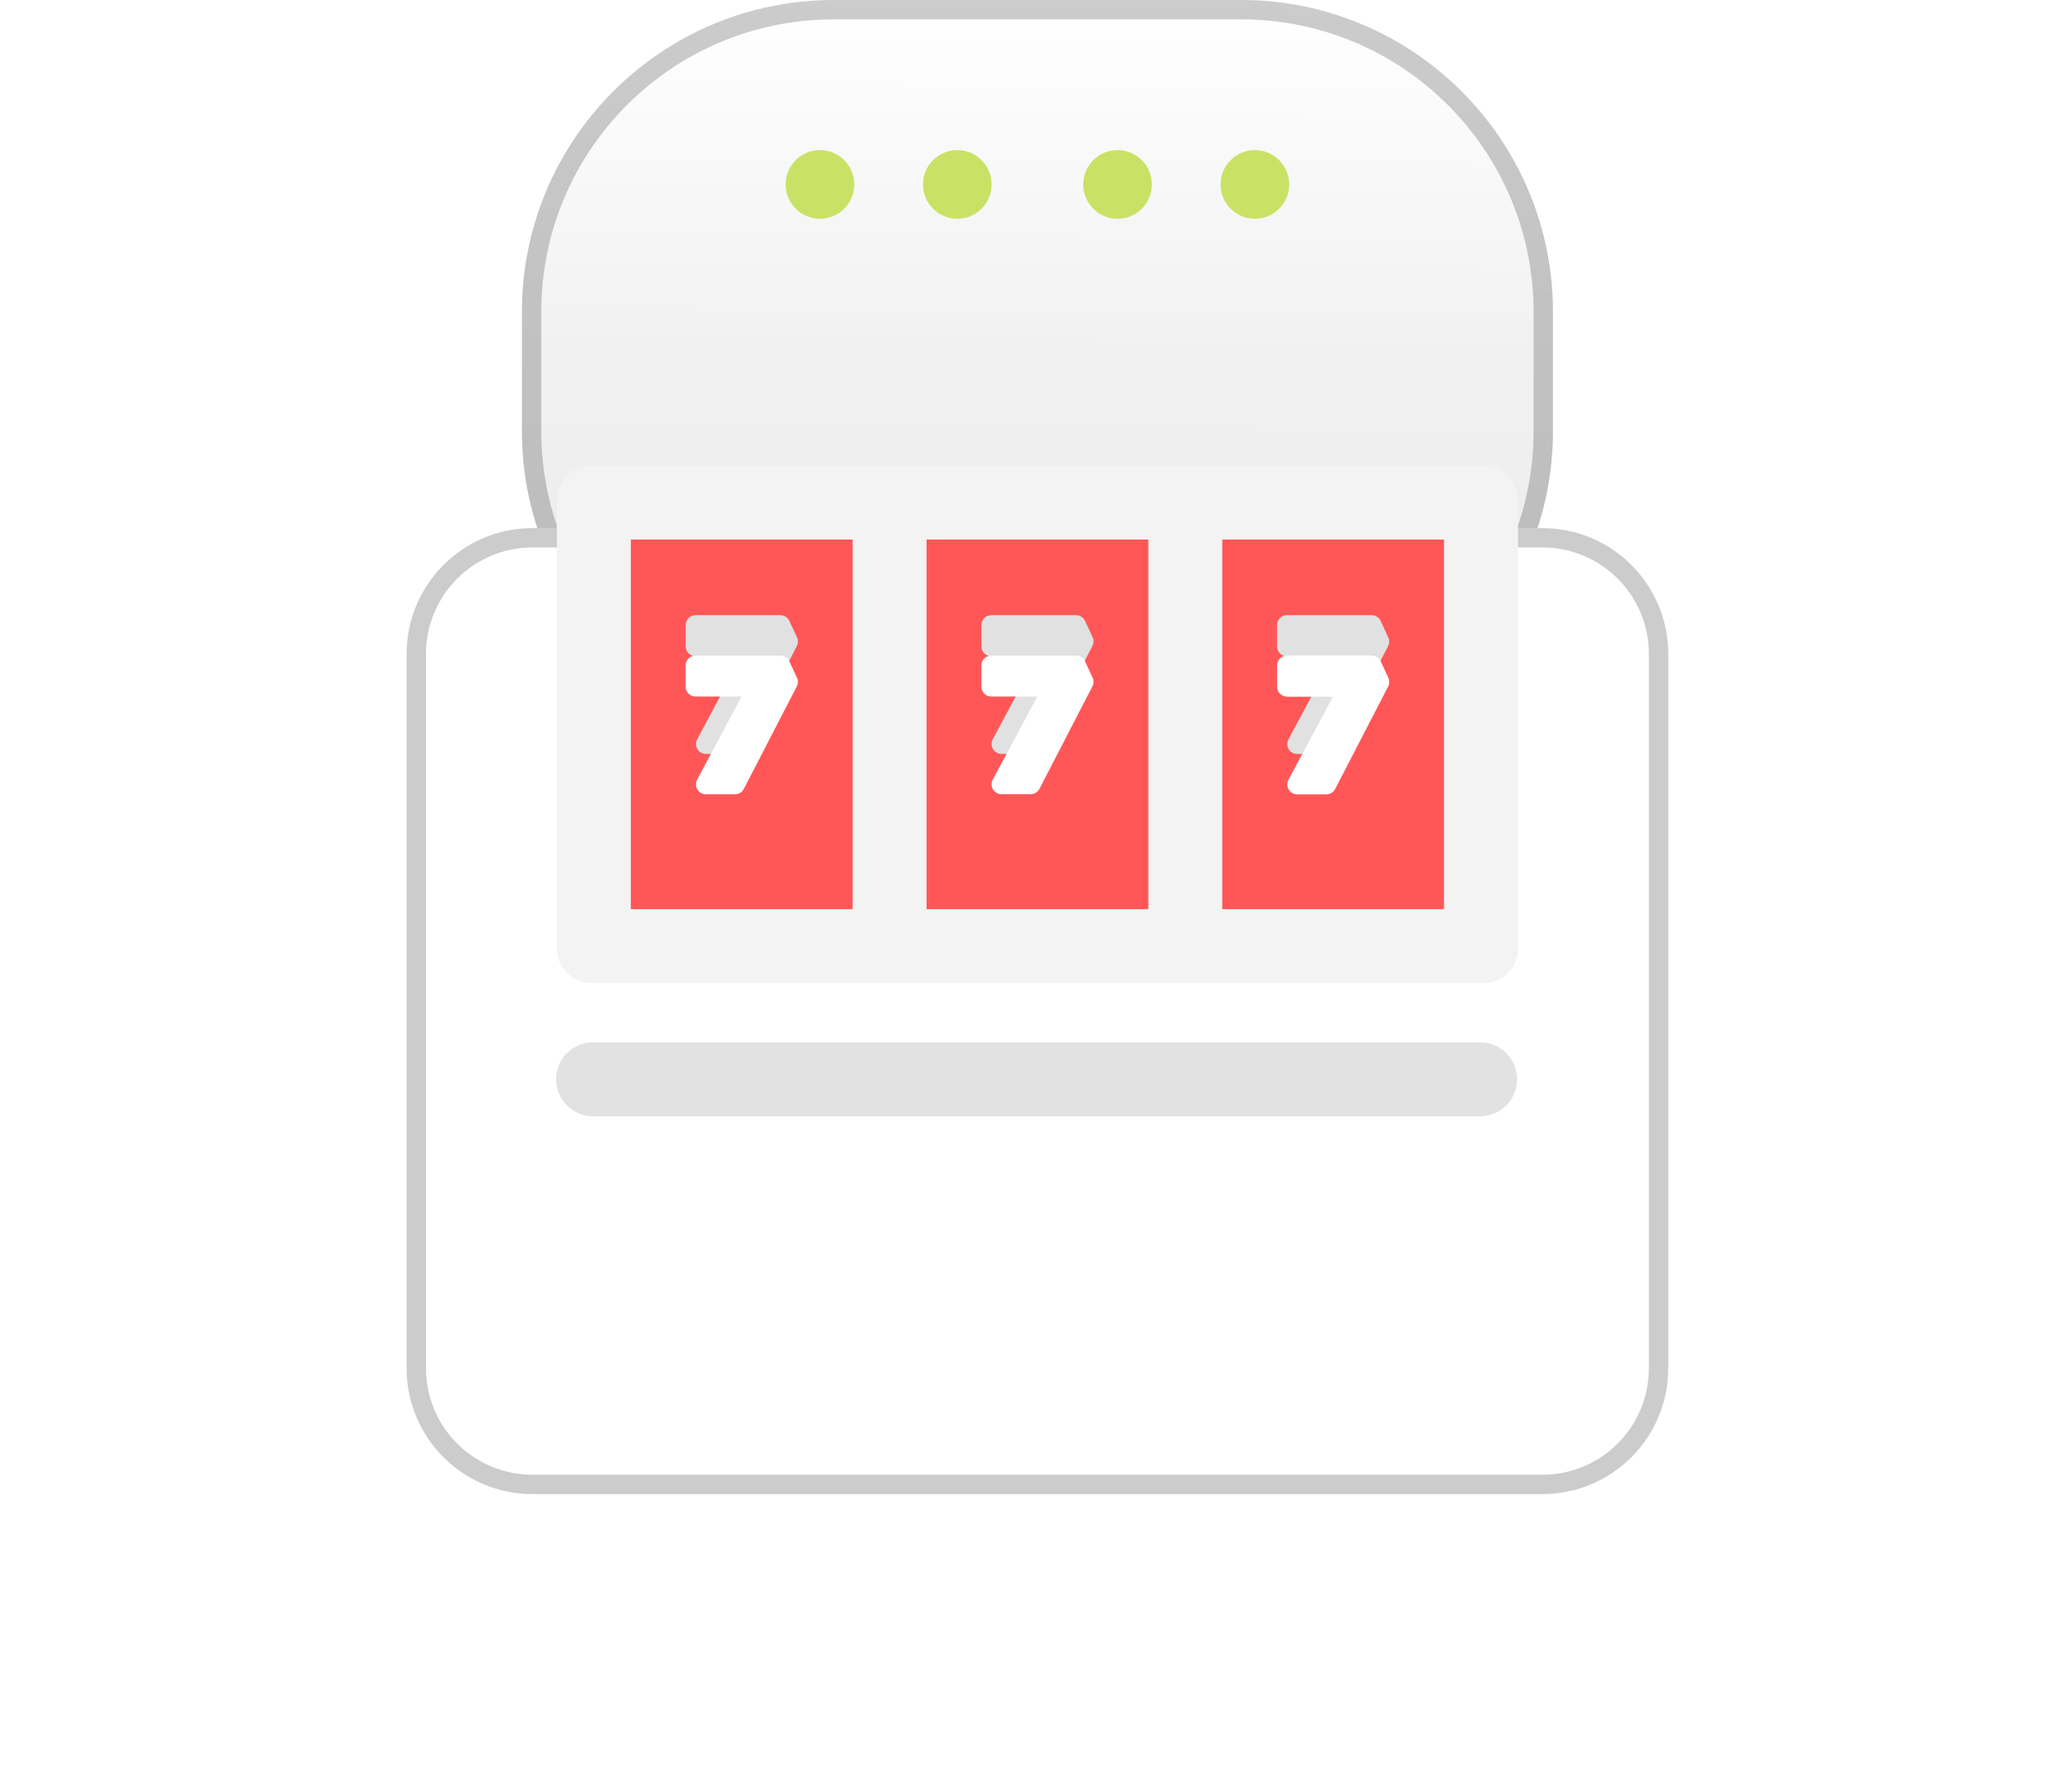 <svg width="107" height="92" viewBox="0 0 107 92" fill="none" xmlns="http://www.w3.org/2000/svg">
    <path d="M64.091 0H43.057C34.162 0 26.952 7.21 26.952 16.105V22.259C26.952 31.154 34.162 38.364 43.057 38.364H64.091C72.986 38.364 80.196 31.154 80.196 22.259V16.105C80.196 7.21 72.986 0 64.091 0Z" fill="url(#paint0_linear)"/>
    <path d="M64.091 0.5H43.057C34.439 0.5 27.452 7.487 27.452 16.105V22.259C27.452 30.877 34.439 37.864 43.057 37.864H64.091C72.709 37.864 79.696 30.877 79.696 22.259V16.105C79.696 7.487 72.709 0.5 64.091 0.5Z" stroke="black" stroke-opacity="0.2"/>
    <g filter="url(#filter0_d)">
        <path d="M79.651 15.271H27.497C23.908 15.271 20.998 18.181 20.998 21.77V58.654C20.998 62.243 23.908 65.153 27.497 65.153H79.651C83.24 65.153 86.15 62.243 86.15 58.654V21.77C86.15 18.181 83.24 15.271 79.651 15.271Z" fill="white"/>
        <path d="M79.651 15.771H27.497C24.184 15.771 21.498 18.457 21.498 21.77V58.654C21.498 61.967 24.184 64.653 27.497 64.653H79.651C82.964 64.653 85.65 61.967 85.65 58.654V21.77C85.65 18.457 82.964 15.771 79.651 15.771Z" stroke="black" stroke-opacity="0.2"/>
    </g>
    <g filter="url(#filter1_d)">
        <path d="M76.607 23.041H30.543C29.557 23.041 28.758 23.84 28.758 24.826V47.98C28.758 48.966 29.557 49.765 30.543 49.765H76.607C77.593 49.765 78.392 48.966 78.392 47.98V24.826C78.392 23.84 77.593 23.041 76.607 23.041Z" fill="#F3F3F3"/>
    </g>
    <g filter="url(#filter2_d)">
        <path d="M59.301 26.861H47.848V45.947H59.301V26.861Z" fill="#FF5757"/>
    </g>
    <g filter="url(#filter3_d)">
        <path d="M44.031 26.861H32.578V45.947H44.031V26.861Z" fill="#FF5757"/>
    </g>
    <g filter="url(#filter4_d)">
        <path d="M74.571 26.861H63.118V45.947H74.571V26.861Z" fill="#FF5757"/>
    </g>
    <path d="M40.764 32.067C40.724 31.978 40.659 31.902 40.577 31.849C40.495 31.796 40.4 31.767 40.302 31.767H35.92C35.785 31.767 35.656 31.821 35.56 31.916C35.465 32.011 35.411 32.141 35.411 32.276V33.376C35.411 33.511 35.465 33.641 35.56 33.736C35.656 33.831 35.785 33.885 35.92 33.885H38.297L36.001 38.182C35.969 38.241 35.95 38.305 35.943 38.372C35.937 38.438 35.943 38.505 35.963 38.569C35.982 38.633 36.014 38.693 36.056 38.744C36.099 38.796 36.151 38.839 36.21 38.87C36.284 38.91 36.366 38.931 36.45 38.931H37.963C38.056 38.931 38.148 38.905 38.228 38.856C38.307 38.808 38.372 38.738 38.415 38.655L41.15 33.361C41.185 33.292 41.205 33.217 41.206 33.139C41.208 33.062 41.193 32.985 41.161 32.915L40.764 32.067Z" fill="#E1E1E1"/>
    <path d="M56.033 32.067C55.993 31.978 55.928 31.902 55.846 31.849C55.764 31.796 55.669 31.767 55.571 31.767H51.188C51.053 31.767 50.924 31.821 50.828 31.916C50.733 32.011 50.679 32.141 50.679 32.276V33.376C50.679 33.511 50.733 33.641 50.828 33.736C50.924 33.831 51.053 33.885 51.188 33.885H53.565L51.265 38.178C51.233 38.237 51.214 38.301 51.207 38.368C51.201 38.434 51.207 38.501 51.227 38.565C51.246 38.629 51.278 38.689 51.321 38.74C51.363 38.792 51.415 38.835 51.474 38.866C51.548 38.906 51.63 38.927 51.714 38.927H53.227C53.32 38.927 53.412 38.901 53.492 38.852C53.571 38.804 53.636 38.734 53.679 38.651L56.414 33.357C56.449 33.288 56.469 33.212 56.471 33.135C56.472 33.058 56.457 32.981 56.425 32.911L56.033 32.067Z" fill="#E1E1E1"/>
    <path d="M66.456 33.893H68.833L66.533 38.186C66.501 38.245 66.482 38.309 66.475 38.376C66.469 38.442 66.475 38.509 66.495 38.573C66.514 38.637 66.546 38.697 66.588 38.748C66.631 38.8 66.683 38.843 66.742 38.874C66.816 38.914 66.898 38.935 66.982 38.935H68.495C68.588 38.935 68.68 38.909 68.76 38.86C68.839 38.811 68.904 38.742 68.947 38.659L71.682 33.367C71.717 33.298 71.737 33.222 71.739 33.145C71.74 33.068 71.725 32.991 71.693 32.921L71.301 32.066C71.261 31.977 71.196 31.901 71.114 31.848C71.032 31.795 70.937 31.766 70.839 31.766H66.457C66.322 31.766 66.192 31.82 66.097 31.915C66.002 32.011 65.948 32.14 65.948 32.275V33.375C65.947 33.509 65.999 33.639 66.092 33.735C66.186 33.831 66.314 33.886 66.448 33.888L66.456 33.893Z" fill="#E1E1E1"/>
    <g filter="url(#filter5_d)">
        <path d="M40.761 33.151C40.721 33.062 40.656 32.986 40.574 32.933C40.492 32.88 40.397 32.851 40.299 32.851H35.917C35.782 32.851 35.653 32.905 35.557 33C35.462 33.096 35.408 33.225 35.408 33.36V34.46C35.408 34.595 35.462 34.724 35.557 34.82C35.653 34.915 35.782 34.969 35.917 34.969H38.294L35.998 39.266C35.967 39.325 35.947 39.389 35.94 39.456C35.934 39.522 35.94 39.589 35.96 39.653C35.979 39.717 36.011 39.777 36.053 39.828C36.096 39.88 36.148 39.923 36.207 39.954C36.281 39.994 36.363 40.015 36.447 40.015H37.96C38.053 40.015 38.145 39.989 38.225 39.94C38.304 39.892 38.369 39.822 38.412 39.739L41.147 34.445C41.182 34.376 41.202 34.3 41.204 34.223C41.206 34.146 41.19 34.069 41.158 33.999L40.761 33.151Z" fill="white"/>
    </g>
    <g filter="url(#filter6_d)">
        <path d="M56.033 33.151C55.993 33.062 55.928 32.986 55.846 32.933C55.764 32.88 55.669 32.851 55.571 32.851H51.188C51.053 32.851 50.924 32.905 50.828 33C50.733 33.096 50.679 33.225 50.679 33.36V34.46C50.679 34.595 50.733 34.724 50.828 34.82C50.924 34.915 51.053 34.969 51.188 34.969H53.565L51.265 39.262C51.233 39.321 51.214 39.385 51.207 39.452C51.201 39.518 51.207 39.585 51.227 39.649C51.246 39.713 51.278 39.773 51.321 39.824C51.363 39.876 51.415 39.919 51.474 39.95C51.548 39.99 51.63 40.011 51.714 40.011H53.227C53.32 40.011 53.412 39.985 53.492 39.936C53.571 39.888 53.636 39.818 53.679 39.735L56.414 34.441C56.449 34.372 56.469 34.297 56.471 34.219C56.472 34.142 56.457 34.065 56.425 33.995L56.033 33.151Z" fill="white"/>
    </g>
    <g filter="url(#filter7_d)">
        <path d="M66.459 34.977H68.836L66.536 39.27C66.504 39.329 66.485 39.393 66.478 39.46C66.472 39.526 66.478 39.593 66.498 39.657C66.517 39.721 66.549 39.781 66.591 39.832C66.634 39.884 66.686 39.927 66.745 39.958C66.819 39.998 66.901 40.019 66.985 40.019H68.498C68.591 40.019 68.683 39.993 68.763 39.944C68.842 39.895 68.907 39.826 68.95 39.743L71.685 34.451C71.72 34.382 71.74 34.306 71.742 34.229C71.743 34.152 71.728 34.075 71.696 34.005L71.304 33.15C71.264 33.061 71.199 32.985 71.117 32.932C71.035 32.879 70.94 32.85 70.842 32.85H66.46C66.325 32.85 66.195 32.904 66.1 32.999C66.005 33.094 65.951 33.224 65.951 33.359V34.459C65.95 34.593 66.001 34.722 66.095 34.819C66.189 34.915 66.317 34.97 66.451 34.972L66.459 34.977Z" fill="white"/>
    </g>
    <path d="M76.479 53.825H30.667C30.413 53.819 30.16 53.864 29.923 53.958C29.686 54.051 29.471 54.191 29.289 54.368C29.107 54.546 28.962 54.758 28.864 54.993C28.765 55.227 28.714 55.479 28.714 55.733C28.714 55.988 28.765 56.24 28.864 56.474C28.962 56.709 29.107 56.921 29.289 57.099C29.471 57.276 29.686 57.416 29.923 57.51C30.16 57.603 30.413 57.648 30.667 57.642H76.479C76.978 57.631 77.452 57.425 77.8 57.068C78.149 56.711 78.344 56.232 78.344 55.733C78.344 55.235 78.149 54.756 77.8 54.399C77.452 54.042 76.978 53.836 76.479 53.825V53.825Z" fill="#E2E2E2"/>
    <path d="M49.436 11.297C50.415 11.297 51.209 10.503 51.209 9.524C51.209 8.545 50.415 7.751 49.436 7.751C48.457 7.751 47.663 8.545 47.663 9.524C47.663 10.503 48.457 11.297 49.436 11.297Z" fill="#C9E265"/>
    <path d="M42.344 11.297C43.323 11.297 44.117 10.503 44.117 9.524C44.117 8.545 43.323 7.751 42.344 7.751C41.365 7.751 40.571 8.545 40.571 9.524C40.571 10.503 41.365 11.297 42.344 11.297Z" fill="#C9E265"/>
    <path d="M57.712 11.297C58.691 11.297 59.485 10.503 59.485 9.524C59.485 8.545 58.691 7.751 57.712 7.751C56.733 7.751 55.939 8.545 55.939 9.524C55.939 10.503 56.733 11.297 57.712 11.297Z" fill="#C9E265"/>
    <path d="M64.804 11.297C65.783 11.297 66.577 10.503 66.577 9.524C66.577 8.545 65.783 7.751 64.804 7.751C63.825 7.751 63.031 8.545 63.031 9.524C63.031 10.503 63.825 11.297 64.804 11.297Z" fill="#C9E265"/>
    <defs>
        <filter id="filter0_d" x="6.998" y="13.271" width="93.152" height="77.882" filterUnits="userSpaceOnUse" color-interpolation-filters="sRGB">
            <feFlood flood-opacity="0" result="BackgroundImageFix"/>
            <feColorMatrix in="SourceAlpha" type="matrix" values="0 0 0 0 0 0 0 0 0 0 0 0 0 0 0 0 0 0 127 0" result="hardAlpha"/>
            <feOffset dy="12"/>
            <feGaussianBlur stdDeviation="7"/>
            <feColorMatrix type="matrix" values="0 0 0 0 0 0 0 0 0 0 0 0 0 0 0 0 0 0 0.212 0"/>
            <feBlend mode="normal" in2="BackgroundImageFix" result="effect1_dropShadow"/>
            <feBlend mode="normal" in="SourceGraphic" in2="effect1_dropShadow" result="shape"/>
        </filter>
        <filter id="filter1_d" x="28.758" y="23.041" width="49.634" height="27.724" filterUnits="userSpaceOnUse" color-interpolation-filters="sRGB">
            <feFlood flood-opacity="0" result="BackgroundImageFix"/>
            <feColorMatrix in="SourceAlpha" type="matrix" values="0 0 0 0 0 0 0 0 0 0 0 0 0 0 0 0 0 0 127 0" result="hardAlpha"/>
            <feOffset dy="1"/>
            <feColorMatrix type="matrix" values="0 0 0 0 0 0 0 0 0 0 0 0 0 0 0 0 0 0 0.149 0"/>
            <feBlend mode="normal" in2="BackgroundImageFix" result="effect1_dropShadow"/>
            <feBlend mode="normal" in="SourceGraphic" in2="effect1_dropShadow" result="shape"/>
        </filter>
        <filter id="filter2_d" x="47.848" y="26.861" width="11.453" height="20.086" filterUnits="userSpaceOnUse" color-interpolation-filters="sRGB">
            <feFlood flood-opacity="0" result="BackgroundImageFix"/>
            <feColorMatrix in="SourceAlpha" type="matrix" values="0 0 0 0 0 0 0 0 0 0 0 0 0 0 0 0 0 0 127 0" result="hardAlpha"/>
            <feOffset dy="1"/>
            <feColorMatrix type="matrix" values="0 0 0 0 0 0 0 0 0 0 0 0 0 0 0 0 0 0 0.149 0"/>
            <feBlend mode="normal" in2="BackgroundImageFix" result="effect1_dropShadow"/>
            <feBlend mode="normal" in="SourceGraphic" in2="effect1_dropShadow" result="shape"/>
        </filter>
        <filter id="filter3_d" x="32.578" y="26.861" width="11.453" height="20.086" filterUnits="userSpaceOnUse" color-interpolation-filters="sRGB">
            <feFlood flood-opacity="0" result="BackgroundImageFix"/>
            <feColorMatrix in="SourceAlpha" type="matrix" values="0 0 0 0 0 0 0 0 0 0 0 0 0 0 0 0 0 0 127 0" result="hardAlpha"/>
            <feOffset dy="1"/>
            <feColorMatrix type="matrix" values="0 0 0 0 0 0 0 0 0 0 0 0 0 0 0 0 0 0 0.149 0"/>
            <feBlend mode="normal" in2="BackgroundImageFix" result="effect1_dropShadow"/>
            <feBlend mode="normal" in="SourceGraphic" in2="effect1_dropShadow" result="shape"/>
        </filter>
        <filter id="filter4_d" x="63.118" y="26.861" width="11.453" height="20.086" filterUnits="userSpaceOnUse" color-interpolation-filters="sRGB">
            <feFlood flood-opacity="0" result="BackgroundImageFix"/>
            <feColorMatrix in="SourceAlpha" type="matrix" values="0 0 0 0 0 0 0 0 0 0 0 0 0 0 0 0 0 0 127 0" result="hardAlpha"/>
            <feOffset dy="1"/>
            <feColorMatrix type="matrix" values="0 0 0 0 0 0 0 0 0 0 0 0 0 0 0 0 0 0 0.149 0"/>
            <feBlend mode="normal" in2="BackgroundImageFix" result="effect1_dropShadow"/>
            <feBlend mode="normal" in="SourceGraphic" in2="effect1_dropShadow" result="shape"/>
        </filter>
        <filter id="filter5_d" x="34.408" y="32.851" width="7.796" height="9.164" filterUnits="userSpaceOnUse" color-interpolation-filters="sRGB">
            <feFlood flood-opacity="0" result="BackgroundImageFix"/>
            <feColorMatrix in="SourceAlpha" type="matrix" values="0 0 0 0 0 0 0 0 0 0 0 0 0 0 0 0 0 0 127 0" result="hardAlpha"/>
            <feOffset dy="1"/>
            <feGaussianBlur stdDeviation="0.5"/>
            <feColorMatrix type="matrix" values="0 0 0 0 0 0 0 0 0 0 0 0 0 0 0 0 0 0 0.141 0"/>
            <feBlend mode="normal" in2="BackgroundImageFix" result="effect1_dropShadow"/>
            <feBlend mode="normal" in="SourceGraphic" in2="effect1_dropShadow" result="shape"/>
        </filter>
        <filter id="filter6_d" x="49.679" y="32.851" width="7.792" height="9.16" filterUnits="userSpaceOnUse" color-interpolation-filters="sRGB">
            <feFlood flood-opacity="0" result="BackgroundImageFix"/>
            <feColorMatrix in="SourceAlpha" type="matrix" values="0 0 0 0 0 0 0 0 0 0 0 0 0 0 0 0 0 0 127 0" result="hardAlpha"/>
            <feOffset dy="1"/>
            <feGaussianBlur stdDeviation="0.5"/>
            <feColorMatrix type="matrix" values="0 0 0 0 0 0 0 0 0 0 0 0 0 0 0 0 0 0 0.141 0"/>
            <feBlend mode="normal" in2="BackgroundImageFix" result="effect1_dropShadow"/>
            <feBlend mode="normal" in="SourceGraphic" in2="effect1_dropShadow" result="shape"/>
        </filter>
        <filter id="filter7_d" x="64.951" y="32.85" width="7.791" height="9.169" filterUnits="userSpaceOnUse" color-interpolation-filters="sRGB">
            <feFlood flood-opacity="0" result="BackgroundImageFix"/>
            <feColorMatrix in="SourceAlpha" type="matrix" values="0 0 0 0 0 0 0 0 0 0 0 0 0 0 0 0 0 0 127 0" result="hardAlpha"/>
            <feOffset dy="1"/>
            <feGaussianBlur stdDeviation="0.5"/>
            <feColorMatrix type="matrix" values="0 0 0 0 0 0 0 0 0 0 0 0 0 0 0 0 0 0 0.141 0"/>
            <feBlend mode="normal" in2="BackgroundImageFix" result="effect1_dropShadow"/>
            <feBlend mode="normal" in="SourceGraphic" in2="effect1_dropShadow" result="shape"/>
        </filter>
        <linearGradient id="paint0_linear" x1="53.574" y1="0" x2="53.159" y2="53.099" gradientUnits="userSpaceOnUse">
            <stop stop-color="white"/>
            <stop offset="0.341" stop-color="#F1F1F1"/>
            <stop offset="1" stop-color="#E4E4E4"/>
        </linearGradient>
    </defs>
</svg>
